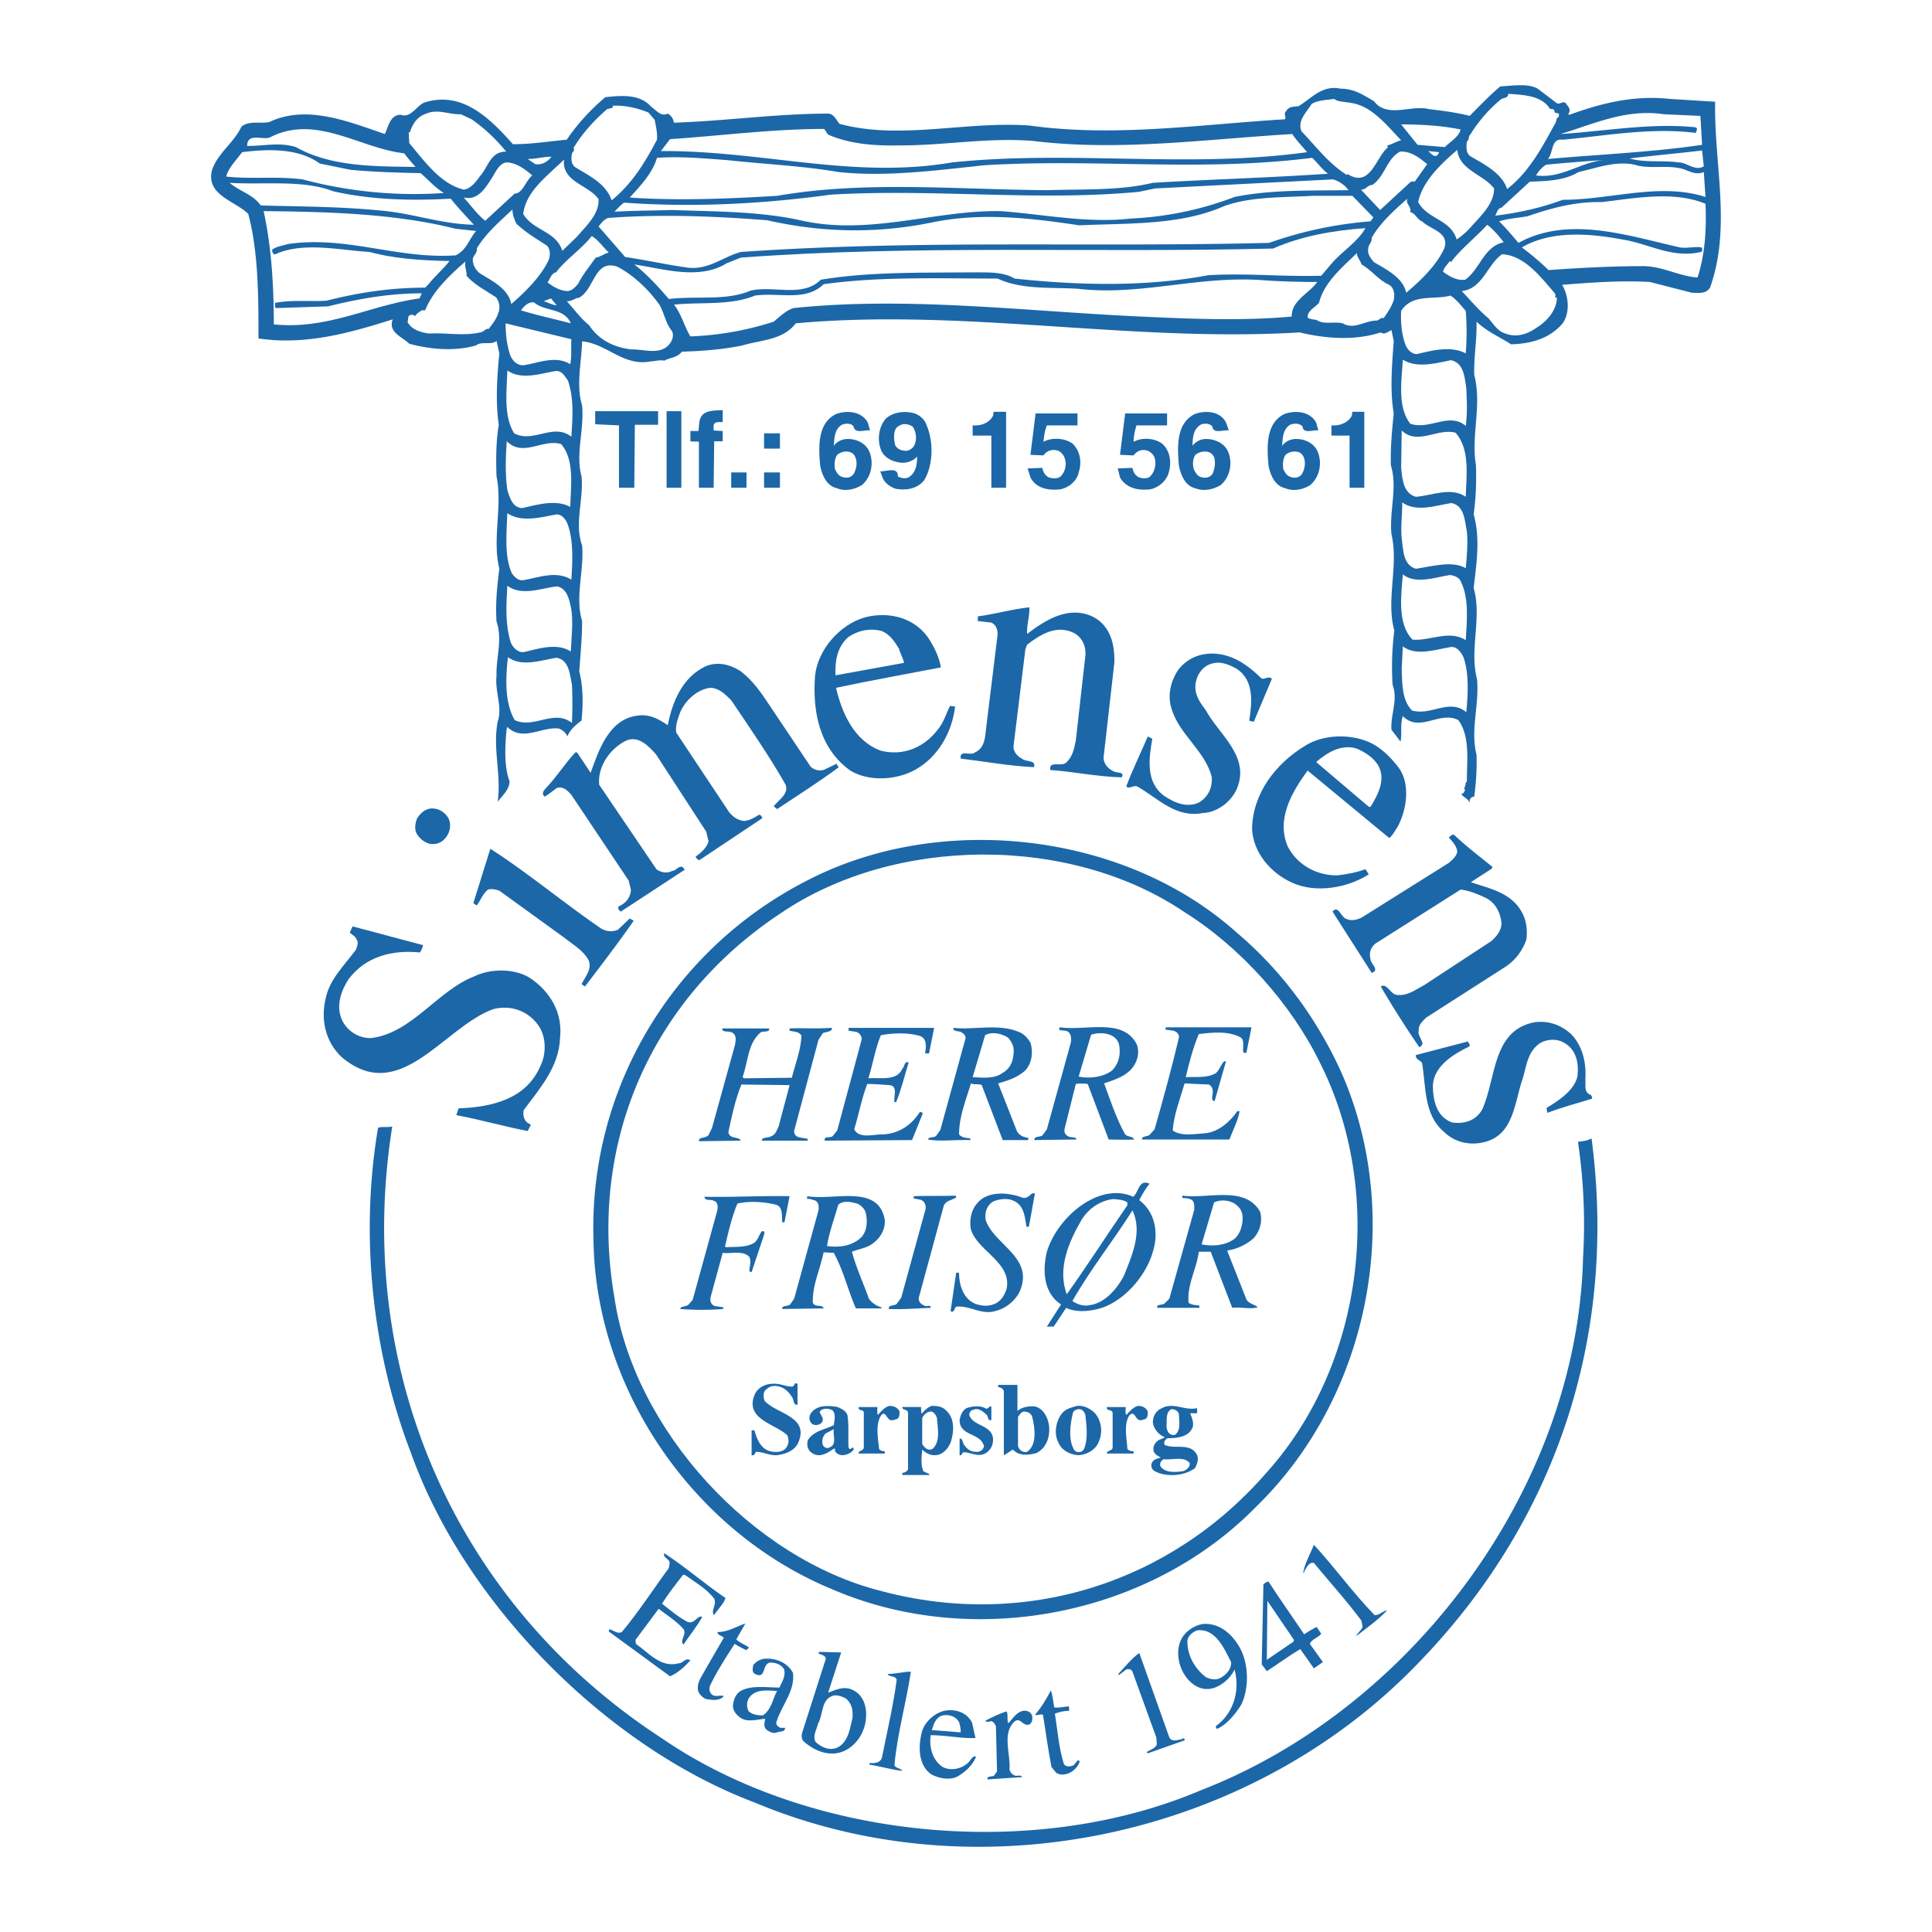 <svg xmlns="http://www.w3.org/2000/svg" width="2500" height="2500" viewBox="0 0 192.756 192.756"><g fill-rule="evenodd" clip-rule="evenodd"><path fill="#fff" d="M0 0h192.756v192.756H0V0z"/><path d="M155.285 10.265c.34.283.734-.396 1.018.169.227.226.453.622.17.905 0 .057.057.113.113.113 3.109-1.131 6.391-1.979 10.01-1.584l4.523.283c-.113 6.277 1.641 12.554-.51 18.548-.451.678-1.188.509-1.809.509l-4.186-1.074c-2.996-.17-5.824.057-8.764.282.621 1.018.848 2.714.057 3.845-1.301 1.527-3.168 2.036-5.146 2.092-1.131-.735-2.375-1.244-3.449-2.262.057 1.753-.283 3.562-.227 5.315.793 3.054-.338 5.994.17 8.991.057 1.64 0 3.28-.227 4.919.68 2.431.283 4.863 0 7.351.85 2.94-.451 6.164.34 9.104.227 2.601-.68 5.032-.057 7.521.057 1.47-.057 2.884-.227 4.185a.488.488 0 0 0-.451.339v.283c-.17-.453-.68-.565-.85-.905.227.056.283-.226.396-.339-.227-.283.17-.509 0-.792l.057.057.113-.169c0-2.092.338-4.467-.848-6.107-1.867-.961-3.846 1.3-5.543-.396-.281.848-.057 1.696-.227 2.545l-.904-1.188c-.113-1.47.68-2.997.113-4.467a28.85 28.85 0 0 1 .17-5.429c-.848-3.11.453-6.446-.283-9.613-.227-2.319.621-4.694-.057-6.843-.057-1.809.113-3.506.283-5.203-.396-2.375-.17-4.806 0-7.238l-.227-1.074c-.281.112-.678.508-1.074.226-2.545.848-5.541.622-8.086 0-16.852 1.018-33.533-2.431-50.271-.905-1.301 1.697-3.45 1.64-5.316 2.206-1.922.396-3.958.565-6.05.622-.453.622-1.188.565-1.753.904-.396-.113-.961.057-1.3.057-2.715.566-4.354-1.696-6.786-1.979h-.113c-.057 2.092-.622 4.354 0 6.39.227 2.432-.678 4.863-.057 7.068.227 2.318-.734 4.693.057 6.898.227 2.488-.735 5.09 0 7.521 0 1.753-.169 3.393-.283 5.033.396 1.583.396 3.223.226 4.919-.565.396-1.187.961-1.414 1.583-.113-.339-.509-.679-.848-.792-1.696-.226-3.619 1.357-5.146-.169l-.057.169c-.17 1.697-.282 3.732.283 5.259 0 .792-.679 1.414-1.188 2.036.396-2.658-.509-5.202 0-7.973.509-1.471-.283-2.941-.113-4.581-.056-1.81.622-3.619 0-5.428-.113-1.866.057-3.506.283-5.259-.735-2.94.339-6.276-.283-9.217-.056-1.753-.056-3.449.227-5.146-.339-2.206-.17-4.863.056-7.125l-.283-1.245c-.452.453-1.526 0-2.036.453-2.205.622-4.58.396-6.672-.17-.678-.678-2.149-1.131-1.64-2.431-4.127 1.3-8.595 2.601-13.289 1.922h-.113c0-4.241 0-8.595-1.018-12.44-1.3-1.301-4.241-1.866-3.619-4.354.509-1.64 2.205-2.771 2.94-4.354.735-.622 1.866-.283 2.771-.453 3.732-1.809 8.029 0 11.536 1.188.339-.678.509-1.922 1.583-1.922 1.018.396 1.584-.961 2.432-1.244 3.731-1.131 6.446 1.583 8.765 4.184 1.866 0 3.562-.283 5.372-.452 1.018-1.527 2.375-2.997 3.845-4.241 1.584-.17 3.45-.34 4.581.961.509.339.961 1.018 1.64.679.339.17.565.509.622.905 5.146-.169 10.291-.905 15.381-.905.565 0 .848.679 1.131 1.018 6.05 1.64 12.553-.283 18.944.169 8.539 1.188 17.076-.113 25.502-.622.17-.226-.17-.565.113-.792.283-.509.736-.453 1.244-.509 1.301-.791 2.375-2.148 4.184-1.753 1.357 0 2.264.623 3.338 1.244 1.355 1.753 3.674.339 5.484.792 1.357.169 2.771.339 4.072.678.904-.905 1.979-2.036 3.053-2.94 1.188-.056 2.715-.339 3.732.226l1.87 1.418z" fill="#1c67a8"/><path d="M154.664 10.887c.621-.113.225.452.734.396.227.057.113.283.113.396-.227.057-.227.339-.283.509-1.301 2.375-2.602 4.919-4.863 6.672-.508-1.583-2.318-2.488-3.676-3.279-.451-.339-.395-.961-.338-1.471.283-.169.113-.509.338-.678a14.296 14.296 0 0 1 3.111-3.563c.283-.112.678-.112.678-.509 1.584.113 3.338.169 4.186 1.527zM134.76 10.265c2.092.283 3.562 2.205 5.033 3.732-.453.112-.906.395-1.359.509-.055.169.115.169-.055.282-1.076.962-1.641 3.676-3.564 2.771-.168 0-.281-.283-.451-.113-1.754-1.075-3.166-2.94-4.523-4.354-.396-1.074.451-1.81 1.018-2.714.621-.396 1.527-.396 2.262-.51.281.283 1.072.283 1.639.397zM65.319 11.961c.113.622.283 1.244.227 1.979-1.131 2.148-2.432 4.354-4.524 6.05-.565-1.697-2.318-2.488-3.675-3.336-.396-.339-.396-1.018-.226-1.47.283-.113 0-.453.226-.622.792-1.3 1.979-2.601 3.223-3.675.17-.057.396-.057.565-.17v-.169c1.244-.057 2.432.226 3.562.679l.622.734zM47.054 11.904c1.301.905 2.432 1.979 3.449 3.223-1.583 0-1.753 1.47-2.602 2.432-.396.565-.961 1.3-1.639 1.357-2.319-.565-3.902-2.827-5.429-4.637l-.057-1.074h.113c.283-.848.735-1.583 1.64-1.866 1.188-.509 2.262.113 3.449.057l1.076.508zM169.648 11.565l.17 2.884c-4.977.735-10.291.961-15.381 1.413.564-.622.283-2.092 1.471-1.922 4.297-.396 8.82-1.244 13.289-.679 0-.17.281-.453-.057-.565-4.469-.453-8.992.396-13.459.678 3.223-.961 6.502-2.544 10.291-1.979l3.676.17zM145.729 12.922c-.225.792-1.018 1.187-1.582 1.753l-2.715-.226-1.639-2.036h.055c1.867 0 4.015.113 5.881.509zM40.325 15.297c.339.453.735.905 1.131 1.357-4.071-.057-8.425 0-11.932-1.979-1.64-.509-3.109-.113-4.863-.113 0-1.357 1.527-.565 2.262-.848 4.58-2.375 8.935 1.074 13.402 1.583zM82.623 13.431c2.205.961 4.693 1.131 7.294 1.075 4.354 0 8.595-.792 13.062-.453 8.652 1.074 17.305-.17 25.957-.679.395.623.961 1.188 1.469 1.81-11.932 1.64-23.354-.226-35.398 1.018-9.896 1.696-18.887-1.188-29.065-1.131l.904-1.188c5.09-.339 10.179-1.018 15.381-1.018l.396.566z" fill="#fff"/><path d="M34.953 16.937c2.262.226 4.693.283 7.012.339.792.679 1.47 1.47 2.319 1.979-4.807.339-9.67-.17-14.081-1.357-2.658-.339-5.089 0-7.634-.283.227-.904 1.018-1.64 1.583-2.431 2.658-.339 5.655-.396 7.747 1.131l3.054.622zM149.064 18.803c0 1.526-1.299 2.714-2.316 3.845a7.269 7.269 0 0 1-1.414 1.244c-.623-2.036-2.885-1.979-3.846-3.732.453-2.092 2.262-3.789 3.902-5.202.225 2.036 2.602 2.432 3.674 3.845zM169.988 16.598c-.904.509-1.641-.396-2.545-.396-1.527-.227-3.336.057-4.863-.396 2.375-.283 4.863-.509 7.238-.792l.17 1.584zM143.58 15.184c-.283.735-.734.226-1.074-.113l1.074.113zM142.393 16.372l-1.244 1.753c-.227-.057-.396 0-.508.113l-2.941 2.714-1.922-2.036c.451.057.734-.509 1.131-.452 1.301-.905 1.414-2.602 2.771-3.336 1.131-.057 1.922.622 2.713 1.244zM55.027 15.636c-.453.566-1.018.849-1.64.735l-.735-.509c.848 0 1.527-.226 2.375-.226zM83.64 17.163c4.75.509 9.783-.169 14.59-.678 11.139-.679 21.373.678 32.684-.735.564.509.961 1.13 1.582 1.583-5.768.396-11.818.565-17.473.905-3.279.792-6.955.622-10.518.735-9.047-.057-18.208-.961-26.973.565-4.75.283-9.896.509-14.702.17 1.131-1.244 2.262-2.432 2.715-3.958 2.262-.17 4.75.056 7.012.226 3.619.396 7.464.565 11.083 1.187zM59.721 19.877c.057 1.527-1.244 2.658-2.149 3.732l-1.47 1.414c-.622-1.979-2.884-1.979-3.902-3.676.283-2.318 2.488-3.845 4.072-5.428-.227 2.262 2.431 2.488 3.449 3.958zM159.979 15.976c-2.375.227-4.184 1.866-6.729 1.527.227-.396.621-.848 1.018-1.074 1.865-.17 3.789-.34 5.711-.453zM53.104 17.502c-.679.565-.961 1.81-1.753 1.81l-2.94 2.714c-.848-.679-1.414-1.527-2.148-2.318 1.527.339 2.262-1.131 2.94-2.149.283-.509.679-1.3 1.357-1.357 1.018.057 1.81.678 2.544 1.3zM167.5 16.768c.848.113 1.525.792 2.488.396l.17 2.488c-4.58-1.47-9.443.283-14.25.283-2.092.791-4.412 1.3-6.73 1.583.17-.283.227-.735.623-.792l2.826-2.601c1.754-.057 3.451-.113 4.865-.961 1.809-.396 3.617-1.131 5.598-.735 1.301.451 3.053.056 4.41.339z" fill="#fff"/><path d="M134.533 18.973c-3.959.057-7.748-.057-11.367.679a33.054 33.054 0 0 1-10.291 2.148c-4.467.509-8.934-.452-13.062-.735-6.446-.113-13.006 2.432-19.735.961-4.241-.961-8.595-.905-13.006-1.074-1.753.057-3.845.057-5.768.169.282-.283.622-.678.961-.905 6.956.509 14.024.113 20.583-.792 10.405-.622 20.526.678 30.761-.283l1.641-.339 17.756-.905c.566.171 1.187.567 1.527 1.076zM33.256 19.086c3.732.849 7.69.961 11.706.735.735.905 1.526 1.753 2.318 2.602-3.054-.057-5.768-1.018-8.708-1.357-4.241-.453-8.199-.453-12.553-.565-.792-1.131-2.149-1.414-3.11-2.262 3.449.225 7.237-.341 10.347.847z" fill="#fff"/><path d="M137.021 21.688l-.283.396a39.291 39.291 0 0 0-10.123 2.149c-18.377.452-34.719-.339-52.701.904-1.866.509-3.336 1.923-5.542 1.527-2.036-.283-3.958-.735-5.994-1.018l-2.658-3.054c.283-.339.509-.678.961-.848 5.428-.396 10.631-.169 15.833.226 5.485 1.244 10.914 1.357 16.456.227 4.863-1.018 9.84-.453 14.701.283 5.09-.226 10.123 0 14.477-1.923 2.658-.961 5.881-.848 8.766-1.018h4.014l2.093 2.149zM170.158 20.33c.113 2.602-.057 5.089-.793 7.352-1.809-.113-3.393-1.075-5.314-1.131-3.168 0-6.447.17-9.557.396-.791-.792-1.754-1.583-2.658-2.262 2.885-1.697 6.729-1.414 10.01-.792 2.656.396 4.918 1.922 7.859 1.244.17-.056.17-.283.057-.452-.678-.113-1.414.113-2.148 0-5.09-1.131-11.084-3.223-16.117-.452-.621-.735-1.242-1.47-1.922-2.149.848-.283 1.867-.339 2.828-.509 2.318-.792 4.693-1.471 7.406-1.414 3.394-.397 7.181-1.132 10.349.169zM140.697 21.178c.508.056.678.735 1.186.905.85.848 2.771 1.074 2.207 2.714-.793 1.696-2.318 3.167-3.789 4.411-.34-1.527-1.979-2.318-3.223-3.054-.34-.396-.68-.848-.566-1.357 0-.396.396-.622.34-1.075.848-1.47 2.205-2.714 3.562-3.902-.226.51.451.792.283 1.358zM51.578 22.422v-.057c.962.905 1.979 1.471 2.997 2.149.339.339.339.961.17 1.414-.792 1.696-2.319 3.167-3.732 4.411-.283-1.527-1.922-2.318-3.11-3.054a1.816 1.816 0 0 1-.734-1.301c-.057-.452.508-.735.396-1.187.904-1.527 2.262-2.658 3.562-3.902-.002.566.225 1.075.451 1.527zM45.414 22.818l2.092.226c-.678.735-.904 1.866-2.036 2.432-5.825.396-10.857-1.979-16.738-1.131-.509.17-1.131.226-1.583.565 0 .226.112.622.452.396 2.827-1.188 6.276-.339 9.273-.17 2.488.679 5.203.848 7.974.905-.565.735-1.471 1.527-2.093 2.318l-.339.34c-3.506 0-6.729.509-9.84 1.3-1.64.113-3.505-.113-5.146.226.057.17-.113.453.17.509l5.146-.17c2.94-.735 6.051-1.3 9.331-1.3l-.226.509c-4.92.679-9.104 3.11-14.42 2.601h-.113c0-3.789-.226-7.747-1.018-11.31 6.165.058 13.12.227 19.114 1.754zM150.027 24.175c-1.98.396-2.375 2.714-3.846 3.732-.848.113-1.584-.34-2.205-.792.057-.396.451-.735.678-1.075l.113.113c.961-1.301 2.488-2.488 3.619-3.732.567.454 1.188 1.132 1.641 1.754z" fill="#fff"/><path d="M136.229 22.762c-.791 1.414-2.375 2.318-3.449 3.619l-.961 1.131c-3.959.113-7.352-.283-11.252-.057-6.277 1.188-12.949 1.018-19.34.339-1.018-.622-2.318-.622-3.676-.622-4.976.056-10.574-.113-15.664.735-1.81 1.809-4.637.565-6.955 1.074-2.488 1.075-5.429.509-8.199.849-1.018-1.188-2.149-2.432-3.45-3.45 2.94.453 6.503 1.583 9.217-.113l1.414-.565c17.53-1.301 34.889-.453 53.098-.905 2.828-1.244 5.994-1.81 9.217-2.035zM60.739 25.193c-.453.113-.849.453-1.301.509-.565.792-1.301 1.696-1.753 2.601-.339.396-.622.735-1.131.735-.735-.057-1.301-.396-1.923-.848.227-.34.396-.962.848-1.018.905-1.244 2.488-2.262 3.563-3.62.679.397 1.131 1.132 1.697 1.641zM135.834 26.38c.961.509 1.695 1.583 2.77 2.036.51.339.566.961.453 1.527-.227.679-.623 1.244-1.018 1.81-.227-.169-.453.226-.68.226-1.188 0-2.262.962-3.393.283-.848-.226-1.922.17-2.6-.339-.283-.056-.623-.056-.906-.226-.057-.678.736-1.018 1.131-1.47.51-2.035 2.262-3.506 3.789-4.976.001.451.397.79.454 1.129zM155.172 29.321c.057.17-.111.339.113.396.057 0 .057-.057.057-.113 0 1.357-1.018 2.488-2.148 3.167-.904.623-1.979.905-2.996.509-.793-.227-1.188-.961-1.697-1.527-.961-.792-1.811-1.81-2.658-2.714 2.092-.227 2.545-2.658 4.016-3.675 2.26.112 3.899 2.317 5.313 3.957zM46.545 27.512c.791.904 1.922 1.47 2.94 2.148.339.396.452 1.075.226 1.583-.17.565-.565 1.074-.961 1.583-.283-.113-.509.339-.849.339-1.639.396-3.562 0-5.089.113-.792-.113-1.696-.339-2.149-1.131.113-.453-.056-.792.565-.735.057.057.17.057.17.17.113-.283.453-.453.679-.622h.339c.735-1.866 2.432-3.506 4.015-4.863-.112.509.171.962.114 1.415zM65.828 30.452c.453.848.622 1.866 1.188 2.544.227.339.113.848-.113 1.188-.904 1.357-2.657.622-3.958.679-1.696-.226-3.167-.905-4.185-2.432-.848-.679-1.526-1.64-2.205-2.375.396 0 .679-.169 1.018-.339 0 .057.113 0 .17 0 1.583-.792 1.526-3.902 3.845-3.11 1.639.848 3.165 2.318 4.24 3.845z" fill="#fff"/><path d="M99.529 27.794c2.432 1.131 5.316.849 8.031 1.018 6.219.735 12.1-1.356 18.547-.848 1.639.113 3.506.17 5.314.17-.791 1.131-2.6 1.866-2.545 3.449-4.975.452-10.234.226-15.041 0-11.365-.509-23.184-2.036-34.663-.848-.735.226-1.358.848-1.979 1.357a30.445 30.445 0 0 1-8.312 1.47c-.622-1.018-.905-2.262-1.64-3.167 2.714-.283 5.598.113 8.086-.905 2.432-.339 5.033.622 6.842-1.131 5.486-.791 11.819-.565 17.36-.565zM146.238 31.018a26.57 26.57 0 0 1 0 4.241c-1.471-.792-3.393-.283-4.807.056-.51.057-.904-.339-1.131-.735-.453-1.074-.566-2.318-.508-3.562 1.129-1.753 3.279-1.075 4.918-1.527.567.339 1.075 1.017 1.528 1.527zM55.536 30.452c-.396 0-.848-.283-1.3-.396l.735-.283.565.679zM56.95 32.261c-1.696-.452-3.336-.792-4.976-1.3.339-.453.735-.848 1.301-.792 1.13.961 2.996.509 3.675 2.092zM57.006 33.845c-.057.849.057 1.696-.113 2.488-1.47-.905-3.166-.113-4.693.113-.622 0-1.074-.453-1.3-1.018-.339-1.074-.453-1.979-.453-3.167l6.559 1.584zM144.768 35.937c1.301.283 1.357 1.753 1.527 2.827.057 1.357.113 2.319-.057 3.732-1.641-1.414-3.619.452-5.541-.226-1.301-1.697-.85-4.298-.736-6.39 1.414.905 3.336.34 4.807.057zM55.479 37.011c.622 0 .848.509 1.188.961.623 1.923.453 3.676.339 5.598-1.81-1.414-3.789.679-5.711-.339-1.075-1.753-.735-4.185-.679-6.276 1.415 1.018 3.393.283 4.863.056z" fill="#fff"/><path d="M72.104 42.101c-.339.057-.792-.113-.905.339v.509l.905.056v1.019h-.848L71.2 48.66h-1.47v-4.58c-.226-.057-.565 0-.848-.057v-1.019h.792c.113-.565 0-1.3.509-1.696s1.244-.339 1.922-.396v1.189h-.001zM65.658 42.383H63.34l-.057 6.277h-1.527v-6.22l-2.375-.113v-1.301h6.277v1.357zM67.977 48.66h-1.471v-7.634h1.471v7.634zM86.581 42.157l.226.792c-.396-.113-1.527.396-1.64-.396-.226-.339-.791-.339-1.187-.169-.735.453-.735 1.357-.792 2.092.339-.452.848-.679 1.414-.679.905 0 1.81.453 2.149 1.301.452 1.131.169 2.488-.735 3.28-.735.453-1.696.679-2.488.339-1.075-.227-1.528-1.357-1.697-2.262-.169-1.866-.283-4.241 1.584-5.146 1.073-.396 2.543-.283 3.166.848zM92.405 42.327c.735 1.64.735 3.958-.17 5.542-.679.904-1.809 1.074-2.828.904-.565-.169-1.131-.565-1.357-1.13l-.226-.623c.509.057 1.81-.509 1.753.509.283.17.792.283 1.131.057.679-.452.792-1.244.792-2.036-.339.396-.905.622-1.47.622-.848-.057-1.696-.396-2.092-1.188-.453-1.018-.283-2.432.452-3.223.735-.678 1.922-.792 2.884-.509.452.17.961.566 1.131 1.075zM100.379 48.66h-1.471v-5.202h-1.867V42.44c.85.057 1.641-.226 2.037-.961l.057-.396h1.244v7.577zM122.318 42.157l.283.792c-.453-.113-1.584.396-1.641-.396-.283-.339-.848-.339-1.188-.169-.734.453-.791 1.357-.791 2.092.34-.452.848-.679 1.357-.679.904 0 1.865.453 2.205 1.301.453 1.131.17 2.488-.734 3.28-.736.453-1.697.679-2.545.339-1.02-.227-1.471-1.357-1.641-2.262-.17-1.866-.283-4.241 1.584-5.146 1.076-.396 2.547-.283 3.111.848zM131.311 42.157l.225.792c-.395-.113-1.525.396-1.582-.396-.283-.339-.85-.339-1.244-.169-.736.453-.736 1.357-.793 2.092.34-.452.85-.679 1.414-.679.904 0 1.811.453 2.148 1.301.453 1.131.17 2.488-.734 3.28-.678.453-1.695.679-2.488.339-1.074-.227-1.527-1.357-1.695-2.262-.17-1.866-.283-4.241 1.582-5.146 1.073-.396 2.544-.283 3.167.848zM136.117 48.66h-1.471v-5.202h-1.811V42.44c.793.057 1.641-.226 2.037-.961l.055-.396h1.189v7.577h.001zM107.504 42.44h-3.055c-.227.565-.281 1.074-.34 1.64.793-.453 2.094-.396 2.885.169.791.735.961 1.922.623 2.884-.17.904-1.076 1.583-1.924 1.696-1.131.113-2.318-.113-2.883-1.188l-.283-.905 1.469-.057c.059.396.283.792.68.962.396.112.961.169 1.244-.227.396-.452.51-1.188.283-1.753-.113-.339-.453-.679-.793-.735a1.235 1.235 0 0 0-1.301.509l-1.299-.056.508-4.129h4.186v1.19zM116.438 42.44h-3.053c-.17.565-.283 1.074-.283 1.64.791-.453 2.035-.396 2.828.169.848.735.961 1.922.678 2.884-.227.904-1.131 1.583-1.922 1.696-1.133.113-2.318-.113-2.941-1.188l-.227-.905 1.471-.057c.057.396.283.792.68.962.395.112.904.169 1.186-.227.396-.452.51-1.188.34-1.753-.113-.339-.508-.679-.848-.735-.51-.113-.961.113-1.244.509l-1.357-.056.51-4.129h4.184v1.19h-.002z" fill="#1c67a8"/><path d="M91.048 42.553c.339.452.452 1.188.226 1.753-.113.339-.396.565-.792.678-.509 0-1.018-.169-1.188-.622-.113-.509-.169-1.244.113-1.64.17-.226.453-.339.679-.396.396-.055.679.057.962.227zM145.221 43.175c1.469 1.64 1.074 4.297 1.018 6.39-1.471-1.018-3.393-.113-4.977 0-1.244-.339-1.357-1.753-1.469-2.884l.055-3.732c1.584 1.527 3.619-.283 5.373.226z" fill="#fff"/><path fill="#1c67a8" d="M77.815 44.758h-1.583v-1.527h1.583v1.527z"/><path d="M55.989 44.306c1.357 1.583.961 4.184.904 6.276-1.357-.792-3.336-.226-4.807.113-.961-.057-1.244-1.074-1.47-1.81-.227-1.583-.17-3.223-.057-4.863 1.641 1.641 3.564-.282 5.43.284zM85.336 45.606c.227.509.113 1.131-.113 1.583s-.735.565-1.188.396c-.396-.113-.565-.452-.735-.792-.057-.452-.057-1.018.226-1.413.51-.452 1.528-.508 1.81.226zM121.131 45.606c.17.509.057 1.131-.113 1.583-.227.453-.734.565-1.244.396-.338-.113-.508-.452-.678-.792-.113-.452-.113-1.018.17-1.413.564-.452 1.525-.508 1.865.226zM130.066 45.606c.225.509.113 1.131-.113 1.583s-.736.565-1.188.396c-.396-.113-.566-.452-.736-.792-.057-.452-.057-1.018.227-1.413.51-.452 1.527-.508 1.81.226z" fill="#fff"/><path fill="#1c67a8" d="M74.479 48.66h-1.526v-1.526h1.526v1.526zM77.815 48.66h-1.583v-1.526h1.583v1.526z"/><path d="M144.824 50.187c1.301.283 1.301 1.753 1.527 2.827.113 1.131 0 2.488-.113 3.676-1.357-.792-3.393-.17-4.977.056-1.301-.396-1.244-1.866-1.414-3.054-.113-1.074.057-2.375.057-3.562 1.414 1.018 3.393.283 4.92.057zM55.536 51.318c.565 0 .961.565 1.131 1.075.566 1.64.453 3.675.339 5.429-1.527-.905-3.167-.227-4.75.056-.509.113-.905-.283-1.188-.679-.791-1.753-.509-4.127-.452-5.994 1.415.961 3.393.396 4.92.113zM144.654 57.368c.453.057.961.227 1.131.735.793 1.64.566 3.902.453 5.768-1.641-1.074-3.619.113-5.316-.056-1.525-1.583-1.129-4.354-.961-6.503 1.301 1.018 3.225.283 4.693.056zM55.593 58.5c.961.226 1.188 1.244 1.357 2.036.283 1.414.057 2.997 0 4.467-1.357-.905-3.223-.283-4.693.056-.622.057-1.074-.452-1.301-.961-.565-1.866-.452-3.676-.339-5.655 1.469 1.075 3.392.226 4.976.057z" fill="#fff"/><path d="M102.697 60.592c.057.848-.283 1.753-.227 2.658 1.865-1.414 4.184-2.884 6.615-1.697 1.697.905 2.15 2.714 2.092 4.58l-1.074 9.444c0 .622.453 1.131.963 1.357.281.226 1.188 0 .848.622-2.375-.057-4.75-.565-7.125-.735-.17-1.018 1.188-.227 1.641-.792.621-.622.734-1.357.904-2.149l.961-8.538c.057-.961-.396-1.866-1.301-2.262-1.695-.735-3.279.283-4.523 1.244l-.17.453-1.188 9.726c0 .509.396.961.848 1.187.34.339 1.471.113 1.188.849-2.432-.113-4.863-.565-7.293-.849-.17-.961 1.018-.226 1.413-.622 1.018-.453 1.018-1.583 1.131-2.544l1.131-9.218c0-.452-.111-.961-.621-1.188l-1.414-.169c.113-.113.057-.283.057-.452 1.75-.226 3.447-.736 5.144-.905zM92.801 63.928c.509.849.905 1.696 1.075 2.658-3.506.678-7.012 1.3-10.461 2.036.565 2.488 1.809 5.315 4.467 6.276 2.262.565 4.354-.339 5.711-2.148.565-.679.792-1.527 1.187-2.319l.509.057c-.283 2.488-1.64 5.033-4.015 6.333-1.866 1.018-4.58 1.187-6.446.056-3.054-2.205-3.789-5.824-3.506-9.5.283-2.544 2.432-5.032 4.92-5.768 2.487-.678 5.202.057 6.559 2.319z" fill="#1c67a8"/><path d="M89.691 64.719c.113.453.396.905.509 1.414l-6.842 1.244c-.057-1.3.113-2.771 1.244-3.789.961-.678 2.205-.961 3.393-.622.791.34 1.243 1.018 1.696 1.753zM144.768 64.55c.623-.056 1.018.565 1.244 1.018.566 1.64.453 3.676.283 5.485-1.697-1.414-3.506.396-5.43-.169-1.018-1.075-.961-2.714-1.018-4.128l.113-2.262c1.358 1.017 3.337.282 4.808.056z" fill="#fff"/><path d="M125.824 67.66c.34.226.68-.283 1.074.057l-1.809 4.298-.453-.114c.283-1.809.51-4.071-1.301-5.203-.734-.396-1.582-.792-2.545-.452-.904.283-1.469 1.244-1.525 2.148-.057.961.451 1.697 1.018 2.432 1.301 2.432 4.41 4.581 3.166 7.747-.51 1.357-1.979 2.489-3.449 2.545-2.658.509-4.41-1.414-6.447-2.601-.451-.283-.848.282-1.186-.057.621-1.64 1.412-3.28 2.148-4.977l.451.226c-.338 1.923-.678 4.297 1.131 5.655.963.679 2.318 1.301 3.562.679.906-.565 1.301-1.471 1.244-2.488-.621-2.601-3.279-4.297-4.014-6.842-.453-1.357-.057-2.827.678-3.901 1.018-1.301 2.545-1.81 4.242-1.527 1.527.282 2.828 1.187 4.015 2.375z" fill="#1c67a8"/><path d="M55.536 65.624c1.244.227 1.301 1.64 1.527 2.658a43.25 43.25 0 0 1 0 3.845c-1.81-1.414-3.789.623-5.711-.282-1.018-1.753-.905-4.185-.679-6.277 1.413 1.018 3.336.283 4.863.056z" fill="#fff"/><path d="M76.742 70.318l4.128 6.164c.339.339.848.452 1.3.339l1.3-.622c.057.113.113.283.227.339-1.979 1.47-4.128 2.827-6.164 4.185l-.339-.283c.453-.623 1.526-1.188 1.188-2.149-1.64-2.884-3.562-5.655-5.428-8.426-.623-.622-1.188-1.188-2.036-1.244-1.301.113-2.544 1.244-3.053 2.431-.227.679-.51 1.301-.396 2.036l5.259 7.917c.396.509.905.848 1.527.905.565-.057 1.018-.34 1.47-.622.169 0 .283.169.339.339l-6.277 4.184c-.226 0-.283-.226-.396-.339.565-.396 1.131-.905 1.301-1.527l-.227-.961-5.032-7.747c-.735-.792-1.696-1.866-2.94-1.357-1.64.792-2.884 2.602-2.714 4.411l5.711 8.426c.396.339 1.131.452 1.583.169.396 0 .679-.622 1.074-.339l.17.226-6.39 4.185c-.113-.114-.453-.396-.113-.566.622-.283 1.131-.905 1.131-1.64l-.226-.904-5.711-8.539c-.396-.452-.848-.904-1.47-.679-.396.283-.792.622-1.188.849-.396-.283-.056-.679.17-.905 1.074-1.13 1.866-2.431 2.884-3.505h.169l1.357 2.036c.792-2.206 1.81-5.372 4.694-5.711 1.187-.169 2.092.339 2.997.961.452-2.318 1.47-4.807 3.789-5.881 1.187-.509 2.488-.169 3.506.509 1.242.959 2.034 2.147 2.826 3.335zM139.51 76.538c1.242 1.64.848 4.241-.059 5.938-.281.396-.508.904-.848 1.131l-8.143-6.729c-1.525 2.093-3.166 4.807-1.979 7.578.961 1.866 2.885 2.884 4.92 2.884.961-.113 1.922-.283 2.826-.622l.34.509c-2.092 1.357-5.258 1.922-7.633.848-2.15-.961-3.902-2.998-4.016-5.372.057-3.506 2.318-6.503 5.314-8.312 1.811-1.131 4.469-1.188 6.391-.339 1.133.507 2.094 1.469 2.887 2.486z" fill="#1c67a8"/><path d="M137.473 76.312c.85 1.414 0 2.997-.734 4.185h-.17l-5.258-4.468c1.074-.905 2.43-1.809 4.014-1.357.792.339 1.64.849 2.148 1.64z" fill="#fff"/><path d="M44.792 81.74c.283.792 0 1.583-.565 2.092-.396.339-.905.453-1.414.339-.565-.17-1.074-.622-1.301-1.131-.169-.453-.057-1.018.113-1.414.339-.509.792-.905 1.357-.961.792-.056 1.471.397 1.81 1.075zM145.051 83.267c1.244 1.188 2.602 2.206 3.846 3.223l-.057.17c-.68.452-1.414.904-2.092 1.357 1.809.622 4.014 1.018 5.088 2.997.453.792.566 1.753.453 2.715a5.343 5.343 0 0 1-1.98 2.657l-8.029 5.146c-.338.339-.791.734-.734 1.301-.17.621.848 1.3.057 1.639a98.941 98.941 0 0 1-3.846-6.05c.678-.396.961.904 1.754.849 1.018.056 1.752-.565 2.545-.962l6.729-4.411c.564-.509 1.018-1.075 1.018-1.81-.113-1.018-.566-1.979-1.527-2.488-.848-.396-1.639-.735-2.545-.848l-8.48 5.372c-.51.396-.68.961-.51 1.583 0 .453.961 1.075.113 1.357l-3.902-6.106c.566-.735.848.621 1.414.734.51.227 1.074.057 1.527-.169l8.65-5.429c.34-.283.793-.679.85-1.131-.057-.566-.51-1.019-.85-1.414.168-.112.281-.282.508-.282zM133.91 107.187c6.221 14.363 2.658 32.176-8.537 43.089-10.688 10.971-28.332 14.363-42.412 8.257-13.797-5.712-23.58-19.962-23.75-34.891-.453-15.041 7.917-29.009 21.431-35.851 13.289-6.842 31.611-4.75 42.75 5.259 4.694 3.959 8.2 8.934 10.518 14.137zM60.003 92.654a1.856 1.856 0 0 0 1.64.113l1.188-1.131.396.227c-1.583 2.262-3.223 4.411-4.863 6.56l-.339-.227c.339-.735 1.019-1.413.735-2.318-.509-1.018-1.526-1.583-2.375-2.262l-6.56-4.75c-.339-.113-.792-.226-1.131-.113-.565.453-.735 1.075-1.131 1.583l-.339-.226 1.697-5.429c3.788 2.431 7.35 5.428 11.082 7.973z" fill="#1c67a8"/><path d="M131.648 105.942c6.561 12.893 4.469 30.083-5.201 40.884-9.613 11.14-24.146 15.72-38.453 11.932-12.949-3.224-24.768-16.116-26.69-29.292-2.658-15.268 3.562-29.743 16.568-38.339 11.366-7.747 28.896-7.86 40.319-.113 5.598 3.506 10.631 9.161 13.457 14.928z" fill="#fff"/><path d="M42.191 94.294c0 .226-.169.509-.283.735-2.771-.283-5.428.396-7.125 2.658-.735 1.131-1.244 2.545-.735 3.901.452 1.188 1.696 2.036 2.997 1.979 4.071-.509 6.616-4.75 10.291-6.164 1.64-.791 4.015-.791 5.542.17 2.035 1.357 3.28 3.506 2.997 5.994-.113 2.884-1.979 4.977-3.619 7.182-.113.453 0 .961.34 1.244.113.113.508.17.282.396l-.227.453c-2.374-.453-4.693-1.132-7.125-1.584l.226-.678c3.28-.114 6.729-.905 8.143-4.186.623-1.187.623-2.94-.169-4.071-1.018-1.47-2.771-2.092-4.524-1.64-4.976 1.81-9.33 9.726-15.154 4.75-1.583-1.527-2.092-3.731-1.527-5.938.396-1.81 1.866-3.223 2.997-4.75.113-.339.283-.735.057-1.018-.114-.339-.453-.453-.679-.679l.283-.622 7.012 1.868zM156.756 103.172c1.131 1.188 1.527 2.827 1.414 4.523.057.565-.17 1.301.508 1.526.113.057.17.227.17.396-1.471.452-2.996.848-4.467 1.414 0-.17-.113-.34-.057-.51 1.131-.679 2.715-1.696 3.053-3.109.17-1.357-.111-2.715-1.357-3.394-.791-.452-1.922-.339-2.6.227-1.018.849-1.131 2.093-1.471 3.28-.848 2.317-.848 5.768-3.957 6.446-1.471.339-2.941-.058-3.959-1.075-1.979-1.695-1.754-4.41-2.15-6.842-.168-.283-.678-.34-.621-.792l5.203-1.357c0 .171.283.283.113.51-1.527.735-3.506 1.923-3.619 3.845 0 1.471.338 3.167 1.922 3.732 1.188.17 2.375-.17 2.998-1.301 1.412-3.054.961-7.917 5.258-8.708 1.414-.169 2.601.284 3.619 1.189zM124.354 105.038h-.281c-.17-.453.17-1.188-.283-1.527-1.244-.678-2.828-.509-4.186-.339-.564 1.357-.961 2.827-1.299 4.298 1.074-.057 2.092.112 2.996-.396.396-.34.51-.904.848-1.188h.17l-1.131 3.958c-.51 0-.057-.734-.227-1.187 0-.17-.17-.34-.338-.453l-2.432-.112c-.453 1.526-1.074 3.11-1.189 4.693.85.622 2.207.339 3.225.282 1.301-.113 2.488-1.131 3.223-2.205h.227c-.17.961-.678 1.923-1.018 2.827h-8.709c-.113-.339.51-.282.736-.452l.508-.565c.848-2.997 1.697-6.051 2.432-9.161.057-.339-.283-.622-.564-.678l-.793-.113.057-.227h8.539l-.511 2.545zM102.811 104.02c.281.905.168 2.093-.566 2.827-.791.68-1.695.962-2.658 1.245l1.867 4.75c.227.452.678.622 1.131.678v.227h-2.545l-2.092-5.485c-.283-.169-.736 0-1.075-.169-.509 1.696-1.188 3.279-1.188 5.089.283.339.679.339 1.131.396v.17c-1.527-.057-2.997.169-4.241-.057.113-.339.622-.113.848-.396l.396-.565 2.488-9.048c.114-.34-.169-.565-.452-.735-.227-.057-.566-.057-.735-.226v-.17c1.978.226 4.523-.452 6.503.396.508.168.904.62 1.188 1.073zM113.441 104.246c.281.905 0 1.81-.623 2.487-.734.736-1.695 1.02-2.658 1.358.623 1.696 1.188 3.449 2.094 5.089.281.283.791.17.904.509-.791.057-1.754 0-2.545 0l-2.092-5.542c-.396-.056-.904-.056-1.188 0l-1.131 4.524c-.057.396.17.622.451.735.283.112.736 0 .736.282l-4.186.057c-.057-.396.51-.282.791-.452l.453-.622 2.375-8.595c.113-.453.057-1.188-.564-1.244l-.566-.058v-.282c2.66.397 6.392-1.016 7.749 1.754zM83.018 102.663c-.113.282-.565.282-.905.396l-.452.679-2.432 9.104c0 .791.905.622 1.357.791v.17h-4.58c0-.396.622-.227.961-.452.453-.17.565-.679.735-1.019.339-1.356.735-2.714 1.074-4.071l-4.806-.057c-.623 1.527-.961 3.167-1.3 4.75.112.735 1.018.396 1.244.849l-4.185.057c0-.509.679-.227.961-.622l.339-.679 2.318-8.369c.057-.396.17-.961-.339-1.188-.283-.169-.961.057-.961-.396h4.694c.056.452-.623.227-.849.396-1.301 1.075-1.244 2.94-1.81 4.468l.17.112 4.75-.056c.339-1.357.905-2.771.961-4.186-.226-.452-.792-.396-1.188-.508v-.227c1.471-.057 2.602.057 4.185-.057l.058.115zM92.688 105.095h-.396c.114-.623.227-1.527-.565-1.754-1.188-.339-2.657-.282-3.845-.056-.565 1.357-.792 2.884-1.244 4.297 1.131-.112 2.827.34 3.393-.961.226-.17.17-.792.623-.622-.396 1.301-.735 2.714-1.245 3.958h-.169c-.113-.509.396-1.64-.509-1.696s-1.414-.113-2.206-.113c-.565 1.471-.848 3.055-1.3 4.524.508 1.018 2.036.452 2.94.509 1.527-.113 2.771-.904 3.619-2.262.113.057.227.057.283.169l-1.074 2.658-8.708.057c-.113-.509.565-.227.792-.452l.452-.565 2.432-9.048c.057-.339-.227-.735-.565-.792l-.735-.112v-.283H93.2l-.512 2.544z" fill="#1c67a8"/><path d="M111.631 104.133c.227 1.019 0 2.036-.734 2.714-.904.623-2.148.792-3.279.566l1.244-4.185c.904-.283 2.374-.226 2.769.905zM100.549 103.511c.451.453.678 1.019.564 1.697-.057.791-.396 1.47-1.131 1.865-.791.565-1.924.453-2.941.396l1.244-4.185c.68-.395 1.641-.169 2.264.227z" fill="#fff"/><path d="M39.137 112.389c-3.845 24.032 6.107 47.5 26.86 61.015 14.702 10.122 37.094 12.327 53.833 5.202 21.148-8.199 37.547-30.31 38.113-53.154a56.01 56.01 0 0 0-.51-11.536c.51-.056.963-.112 1.357-.339 2.602 19.792-3.562 38.226-17.303 52.363-16.795 17.474-44.051 23.185-66.161 13.91-14.872-5.598-29.009-19.961-34.324-34.89-3.789-9.839-5.146-21.487-3.28-32.458.454-.113.963 0 1.415-.113z" fill="#1c67a8"/><path d="M114.686 118.101a9.769 9.769 0 0 0-1.018 1.64c1.639 1.244 1.922 3.336 1.355 5.146-.678 2.375-2.77 4.807-5.09 5.599-1.131.339-2.486.509-3.561 0l-1.244 1.866h-.68l1.414-2.206c-1.754-1.131-1.867-3.393-1.414-5.259.736-2.432 2.998-4.92 5.543-5.654.961-.283 2.148-.283 3.053.17.565-.398.565-1.812 1.642-1.302zM102.979 119.062h.283c-.227 1.131-.396 2.262-.621 3.336h-.227c-.17-.961-.227-2.148-1.301-2.601-.564-.283-1.414-.17-1.979.056-.68.396-.904 1.075-.793 1.866.793 2.376 4.523 3.619 3.564 6.673-.283 1.074-1.357 2.093-2.488 2.375-1.471.509-2.659-.565-4.016-.396-.226.113-.113.622-.565.452l.565-3.845h.283c0 1.187.396 2.601 1.64 3.11.68.226 1.357.282 2.037-.058.564-.282.904-.904 1.074-1.47.508-2.602-2.885-3.732-3.563-5.881-.227-1.244.168-2.488 1.245-3.167 1.186-.679 2.77-.452 3.957 0 .397.058.623-.225.905-.45zM125.711 120.871c.283.961 0 1.923-.621 2.657a5.26 5.26 0 0 1-2.658 1.244l1.922 4.863c.227.453.848.509 1.131.792-.791.227-1.695-.057-2.545.057l-2.148-5.599h-1.188c-.225 1.753-1.188 3.279-1.018 5.09.283.226.68.226 1.074.282v.227h-4.184c-.17-.396.508-.227.734-.453l.453-.452 2.488-8.878c0-.396.057-.961-.453-1.074-.227-.113-.508-.057-.734-.113v-.227c2.659.34 6.22-1.017 7.747 1.584zM95.402 119.457c-.339.283-1.018.283-1.244.849l-2.488 9.16c-.056.396.226.679.565.792.17.17.622-.169.622.227-1.527.057-2.771.17-4.185.112-.057-.452.565-.282.792-.508l.453-.623 2.375-8.651c.17-.452 0-1.018-.509-1.131l-.622-.113v-.226c1.245-.058 2.771 0 4.185-.058l.056.17zM78.268 121.945h-.226c-.056-.565.113-1.526-.622-1.753-1.188-.282-2.602-.396-3.846-.113-.565 1.357-.904 2.828-1.244 4.298l.113.057c.904-.057 2.036.057 2.827-.453.396-.339.453-.791.735-1.13.396-.113.226.339.17.509l-1.188 3.562c-.113 0-.113-.112-.226-.056 0-.452.226-1.018 0-1.471-.679-.679-1.809-.282-2.658-.396l-1.188 4.354c-.113.396 0 .849.452.962l.792.113v.169a27.276 27.276 0 0 1-4.297 0c.056-.282.509-.226.792-.396l.452-.509 2.432-8.821c.113-.396.113-.961-.339-1.074-.283-.17-.905.056-.905-.396 3.053.056 5.542-.114 8.482-.057l-.508 2.601zM88.277 121.719c.057.962-.452 1.81-1.244 2.376-.622.451-1.356.509-2.035.791.396 1.527 1.131 3.11 1.696 4.693.339.452.792.735 1.244.849v.113h-2.545c-.792-1.81-1.244-3.789-2.205-5.542l-1.018-.057c-.339 1.696-1.131 3.279-1.075 5.033.227.509.961.113 1.075.565l-4.128.056c-.056-.396.565-.226.792-.452l.396-.565 2.432-8.821c.057-.452 0-.905-.453-1.018-.226-.057-.452-.17-.678-.113v-.282c2.713.452 7.124-1.244 7.746 2.374z" fill="#1c67a8"/><path d="M112.479 119.966v.283c-2.035 2.94-4.014 6.051-6.049 8.878-.963-2.602.225-5.259 1.469-7.408.736-1.187 1.867-1.922 3.168-2.092.507.057 1.017.057 1.412.339zM123.393 120.249c.566.452.623 1.018.566 1.696-.113.622-.283 1.244-.848 1.696-.906.622-2.094.735-3.225.51l1.244-4.186c.681-.338 1.698-.225 2.263.284zM86.354 120.928c.226.849.169 1.866-.396 2.487-.905.905-2.205 1.075-3.449.905.226-1.413.735-2.771 1.131-4.128.509-.452 1.244-.282 1.866-.113.34.113.736.509.848.849zM112.141 127.261c-.623 1.244-1.867 2.715-3.338 2.94-.678.17-1.299-.057-1.809-.396 1.754-3.11 4.072-5.994 5.994-9.048 1.018 2.15-.056 4.525-.847 6.504z" fill="#fff"/><path d="M79.06 138.345c.282-.113.113-.453.509-.283v2.092c-.453.057-.339-.509-.565-.791-.283-.453-.735-.905-1.244-1.018-.396-.113-.905-.113-1.244.226-.396.227-.396.792-.226 1.188 1.131 1.301 4.411 1.526 3.393 4.071-.283.791-1.131 1.188-1.867 1.301-.848.227-1.583-.283-2.375-.283-.17.17-.113.396-.453.34V142.7h.283c.227.849.622 1.866 1.583 2.093.453.112 1.018.112 1.414-.171.396-.339.509-.904.283-1.413-1.13-1.131-4.241-1.583-3.28-4.015.283-.735 1.074-1.131 1.81-1.131.734-.058 1.3.282 1.979.282zM101.51 140.775c.451-.396 1.131-.509 1.752-.452.906.227 1.357 1.244 1.414 2.093.057 1.018-.283 2.035-1.244 2.544-.791.227-1.752.34-2.375-.34-.283.171-.564.396-.904.566v-6.39c-.057-.227-.283-.34-.453-.396h-.113v-.226h1.924v2.601h-.001zM84.545 141.172c.169 1.018.057 2.148.113 3.223.169.509.508-.339.508.226-.226.34-.622.51-1.074.566-.339 0-.678-.17-.792-.453 0-.113.057-.169-.057-.226-.622.396-1.357.961-2.149.509-.509-.283-.622-.791-.509-1.301.566-.961 1.697-1.074 2.602-1.526.056-.452.227-1.074-.113-1.471-.283-.169-.679-.226-.961-.112-.169 0-.226.169-.339.227.057.339.509.678.227 1.073-.227.283-.679.34-.962.17-.339-.282-.339-.735-.169-1.018.565-.905 1.753-.849 2.714-.679.339.17.791.339.961.792zM89.747 140.833c0 .282 0 .564-.226.734-.226.057-.565.227-.792.057-.283-.17-.396-.849-.792-.452-.622.904-.339 2.317-.227 3.393.113.169.339.227.565.227v.226h-2.601c-.057-.339.509-.226.509-.622v-3.393c.057-.452-.622-.169-.509-.622h1.866c0 .282-.057.565.057.792.283-.339.678-.792 1.131-.905.454-.001.85.169 1.019.565zM94.441 140.775c.848.792.735 2.149.396 3.167-.226.509-.622 1.018-1.188 1.188-.622.17-1.188-.057-1.64-.51-.057.68-.169 1.527.113 2.149.169.17.565.17.622.396H90.03v-.226a.62.62 0 0 0 .565-.34v-5.654c-.057-.396-.622-.227-.565-.565h1.866c0 .227 0 .453.057.679.283-.34.622-.679 1.018-.792.565 0 1.074.056 1.47.508zM98.908 140.323v1.357c-.396.113-.283-.396-.51-.565-.395-.34-.791-.679-1.301-.453-.225 0-.395.283-.395.51.395 1.187 2.375.961 2.375 2.487 0 .566-.283 1.074-.793 1.357-.734.396-1.526-.17-2.205-.113-.113.113-.113.34-.339.283v-1.64c.339-.113.283.509.509.679.283.395.623.621 1.131.621.34.057.736-.169.791-.565-.338-1.356-2.374-.961-2.431-2.544.057-.453.226-.962.679-1.244.677-.227 1.414-.283 1.978.057.228 0 .285-.283.511-.227zM109.199 140.945c.68.735.848 1.923.453 2.827-.283.848-1.188 1.357-2.035 1.414-.85-.057-1.697-.453-2.037-1.301-.451-.848-.225-2.092.34-2.827.396-.509.961-.622 1.527-.792.678-.056 1.244.227 1.752.679zM114.516 140.833c0 .282 0 .564-.227.734-.227.057-.51.227-.736.057-.281-.17-.395-.849-.848-.452-.621.904-.283 2.317-.227 3.393.17.169.34.227.623.227v.226h-2.658c-.057-.339.566-.226.566-.622v-3.393c0-.452-.68-.169-.566-.622h1.867c0 .282-.057.565.057.792.338-.339.678-.792 1.186-.905.396-.001.793.169.963.565zM119.436 140.493v.509h-.68c.113.396.396.904.227 1.414-.396.961-1.527 1.073-2.488 1.073-.227.113-.453.396-.283.679 1.018.452 2.602-.282 3.225 1.019.168.452 0 .904-.227 1.301-1.074.791-2.885.904-4.016.282-.281-.17-.396-.509-.281-.792.168-.396.564-.452.904-.565-.34-.169-.68-.339-.736-.734-.057-.51.283-.905.68-1.075.17-.056.338-.113.451-.226-.564-.17-1.131-.848-1.188-1.471 0-.565.283-1.131.793-1.356 1.185-.737 2.318.224 3.619-.058z" fill="#1c67a8"/><path d="M108.295 141.228c.113 1.075.283 2.432-.17 3.393-.17.283-.621.34-.904.113-.68-1.018-.453-2.657-.17-3.788.057-.17.227-.283.453-.339.451-.114.734.282.791.621zM117.625 141.115c0 .679.227 1.583-.396 2.035-.564.113-.791-.339-.848-.792.057-.621-.113-1.413.453-1.752.34-.056.734.169.791.509zM93.479 141.454c.057 1.018.396 2.375-.452 3.11-.452.227-.848-.17-1.018-.509v-2.602c.17-.282.396-.565.792-.621.339-.057.565.34.678.622zM102.979 141.341c.283 1.131.51 2.827-.508 3.506-.396.113-.791-.169-.904-.565v-2.94c.168-.169.281-.452.564-.508.396-.001.734.168.848.507zM82.792 144.395c-.283.226-.735-.057-.735-.396-.056-.396.057-.679.283-.961l.849-.453c-.114.622.338 1.527-.397 1.81zM118.699 145.978c.057.396-.338.68-.621.792-.736.113-1.867.227-2.318-.509-.057-.283.057-.509.338-.679.849.113 2.037-.339 2.601.396z" fill="#fff"/><path d="M137.135 161.133c.508.056.848-.452 1.244-.452-.906.961-2.037 1.753-3.055 2.545.057-.283.51-.566.621-.905l-.111-.622c-1.471-1.979-3.168-3.846-4.75-5.768-.51-.113-.736.509-.963.849.059.056-.055.112-.111.169.17-1.018.734-1.923 1.074-2.828 2.092 2.262 3.9 4.806 6.051 7.012zM72.387 159.437c-.169.565-.792 1.131-1.131 1.696-.396-.396.283-1.018 0-1.64-.792-1.018-1.923-1.641-2.94-2.375h-.17c-.735.961-1.47 1.865-2.092 2.884.791.621 1.64 1.357 2.544 1.81.679.282.961-.679 1.47-.509-.509.961-1.244 1.809-1.866 2.771-.452-.396.339-.962 0-1.527-.735-.848-1.696-1.413-2.488-2.035l-2.319 3.11.057.396c1.301.905 2.488 2.432 4.298 1.923.396 0 .679-.622 1.131-.283-.565.622-1.301 1.301-2.036 1.584l-6.106-4.468.057-.227c.452.113.791.51 1.244.283 1.697-2.035 3.11-4.241 4.694-6.39 0-.226.169-.509 0-.735-.17-.227-.623-.396-.453-.735 2.092 1.356 4.014 3.052 6.106 4.467zM126.561 157.796c1.131 1.754 2.375 3.507 3.561 5.26.396-.283.793-.51 1.246-.735l.451.679c-.283.396-1.018.565-1.131 1.018l1.301 1.81-.904.622c-.453-.622-.904-1.301-1.357-1.923-1.131.679-2.205 1.47-3.336 2.206l-.51-.68.17-7.973c.169-.17.339-.284.509-.284z" fill="#1c67a8"/><path fill="#fff" d="M129.049 163.79l-2.658 1.811.056-5.882 2.657 3.902-.055.169z"/><path d="M73.461 163.564c.339.339.849.509 1.244.792 0 .113-.169.169-.226.282-.396-.169-.792-.396-1.188-.622-.848 1.301-1.753 2.715-2.432 4.128-.169.396-.057.849.339 1.018.339.113.792-.057 1.018.058-.396.508-1.244.395-1.81.282a1.552 1.552 0 0 1-.735-.735c-.227-.849.339-1.471.678-2.148l1.866-3.224c-.226-.227-.679-.283-.623-.565 1.075 0 1.866-.565 2.771-.849l-.902 1.583zM123.506 164.073c1.074 1.64 1.188 4.184.34 5.994-.566.904-1.414 1.979-2.432 2.432a.432.432 0 0 1-.113-.283c1.811-1.3 2.432-3.619 1.865-5.655-.395.905-1.412 1.754-2.375 1.923-1.074.171-1.979-.452-2.545-1.3-.678-.962-.961-2.488-.395-3.619.395-.792 1.244-1.357 2.092-1.527 1.528-.17 2.772.791 3.563 2.035z" fill="#1c67a8"/><path d="M122.828 165.826c.057.734-.566 1.357-1.188 1.64-.396.17-.906.057-1.301-.113-1.188-.904-1.924-2.262-1.867-3.731.113-.453.51-.792.963-.962 1.866-.226 2.713 1.865 3.393 3.166z" fill="#fff"/><path d="M82.623 168.88c.735-.283 1.64-.735 2.544-.226.962.508 1.301 1.582 1.245 2.601-.057 1.414-.848 2.827-2.206 3.449-1.414.622-2.94 0-4.015-.961-.283-.227-.226-.735-.113-1.019l2.318-7.237c-.057-.34-.452-.396-.735-.509l.057-.17 2.205.056-1.3 4.016zM116.664 173.347c.283.509.848.227 1.244.17.057-.113.17-.057.227-.057s.057.113.057.17l-3.676 1.301-.113-.113c.283-.226.848-.34 1.018-.791l-.057-.68-2.375-6.56c-.113-.282-.396-.282-.621-.227l-.736.565-.057-.112c.68-.735 1.357-1.584 2.094-2.092l2.995 8.426zM79.116 166.9c.226 1.81-1.13 3.224-1.64 4.864-.113.282.113.508.396.621h.453c0 .452-.509.339-.792.452-.396.17-.735-.057-1.018-.226-.396-.34-.226-.735-.17-1.131-.735.057-1.809.396-2.488-.114-.396-.282-.735-.678-.735-1.187.057-.453.17-1.019.679-1.414 1.075-.678 2.658-.396 3.958-.396.283-.565.679-1.245.452-1.866-.282-.396-.679-.565-1.131-.622-1.188-.17-.509 1.753-1.753 1.131-.339-.17-.226-.622-.169-.904.283-.34.678-.565 1.131-.622 1.188-.056 2.262.397 2.827 1.414zM90.878 166.787c-.452 3.054-1.357 6.164-1.64 9.33.169.339.623.283.792.565-1.074-.112-2.148-.451-3.279-.621v-.17c.452.057 1.131 0 1.244-.565.509-2.545 1.131-5.146 1.47-7.747-.169-.453-.792-.227-.905-.565.735 0 1.526-.227 2.318-.227zM105.186 170.351c.451.056.961-.058 1.412-.114.113.114.057.283.057.453-.508 0-.961.112-1.412.282.281 1.697.395 3.449.904 5.033.227.339.734.227.961.112l.453-.509.168.113c-.111.452-.564.961-1.074 1.188-.451.17-.904.227-1.299-.056l-.453-.565c-.34-1.754-.566-3.507-.848-5.203-.283-.113-.566.113-.793 0 .68-.792 1.131-1.583 1.584-2.431.17.451.226 1.131.34 1.697z" fill="#1c67a8"/><path d="M77.533 168.71c-.452.792-.565 1.866-1.414 2.432-.509 0-1.018-.057-1.414-.396a1.331 1.331 0 0 1 0-1.3c.623-.963 1.81-.792 2.828-.736zM84.375 169.445c.622.509.735 1.188.678 1.979-.283 1.074-.396 2.375-1.527 2.94-.792.339-1.583-.057-2.148-.565-.34-.565.113-1.244.226-1.811.565-.961.283-2.487 1.583-2.827.453-.056.849.114 1.188.284z" fill="#fff"/><path d="M96.986 171.877l.338 1.526c-1.469.057-2.94-.282-4.467-.282-.169 1.188.169 2.487 1.188 3.167.735.395 1.753.226 2.375-.283.396-.227.565-.905.96-.735-.34.848-1.074 1.527-1.866 1.979-.792.396-1.866.17-2.601-.227-1.3-.905-1.3-2.714-.961-4.128.227-1.018 1.244-1.979 2.262-2.205 1.131-.226 2.262.169 2.772 1.188zM102.979 171.198c.057.34 0 .679-.281.849-.623.226-.85-.68-1.414-.34-1.357 1.131-.453 3.224-.566 4.807a.816.816 0 0 0 .51.622c.227.113.68-.113.734.169l-3.449.227c-.057-.396.51-.227.68-.396l.281-.396-.111-4.523c-.113-.227-.227-.451-.51-.509-.17.113-.34.058-.51.058v-.114c.68-.339 1.357-.679 2.094-.905.168.396 0 .849.168 1.188.453-.508.85-1.131 1.471-1.243.395-.059.789.11.903.506z" fill="#1c67a8"/><path d="M95.685 171.82c.113.339.17.679.17 1.018l-2.884-.226c.169-.565.339-1.131.905-1.414.678-.226 1.469 0 1.809.622z" fill="#fff"/></g></svg>